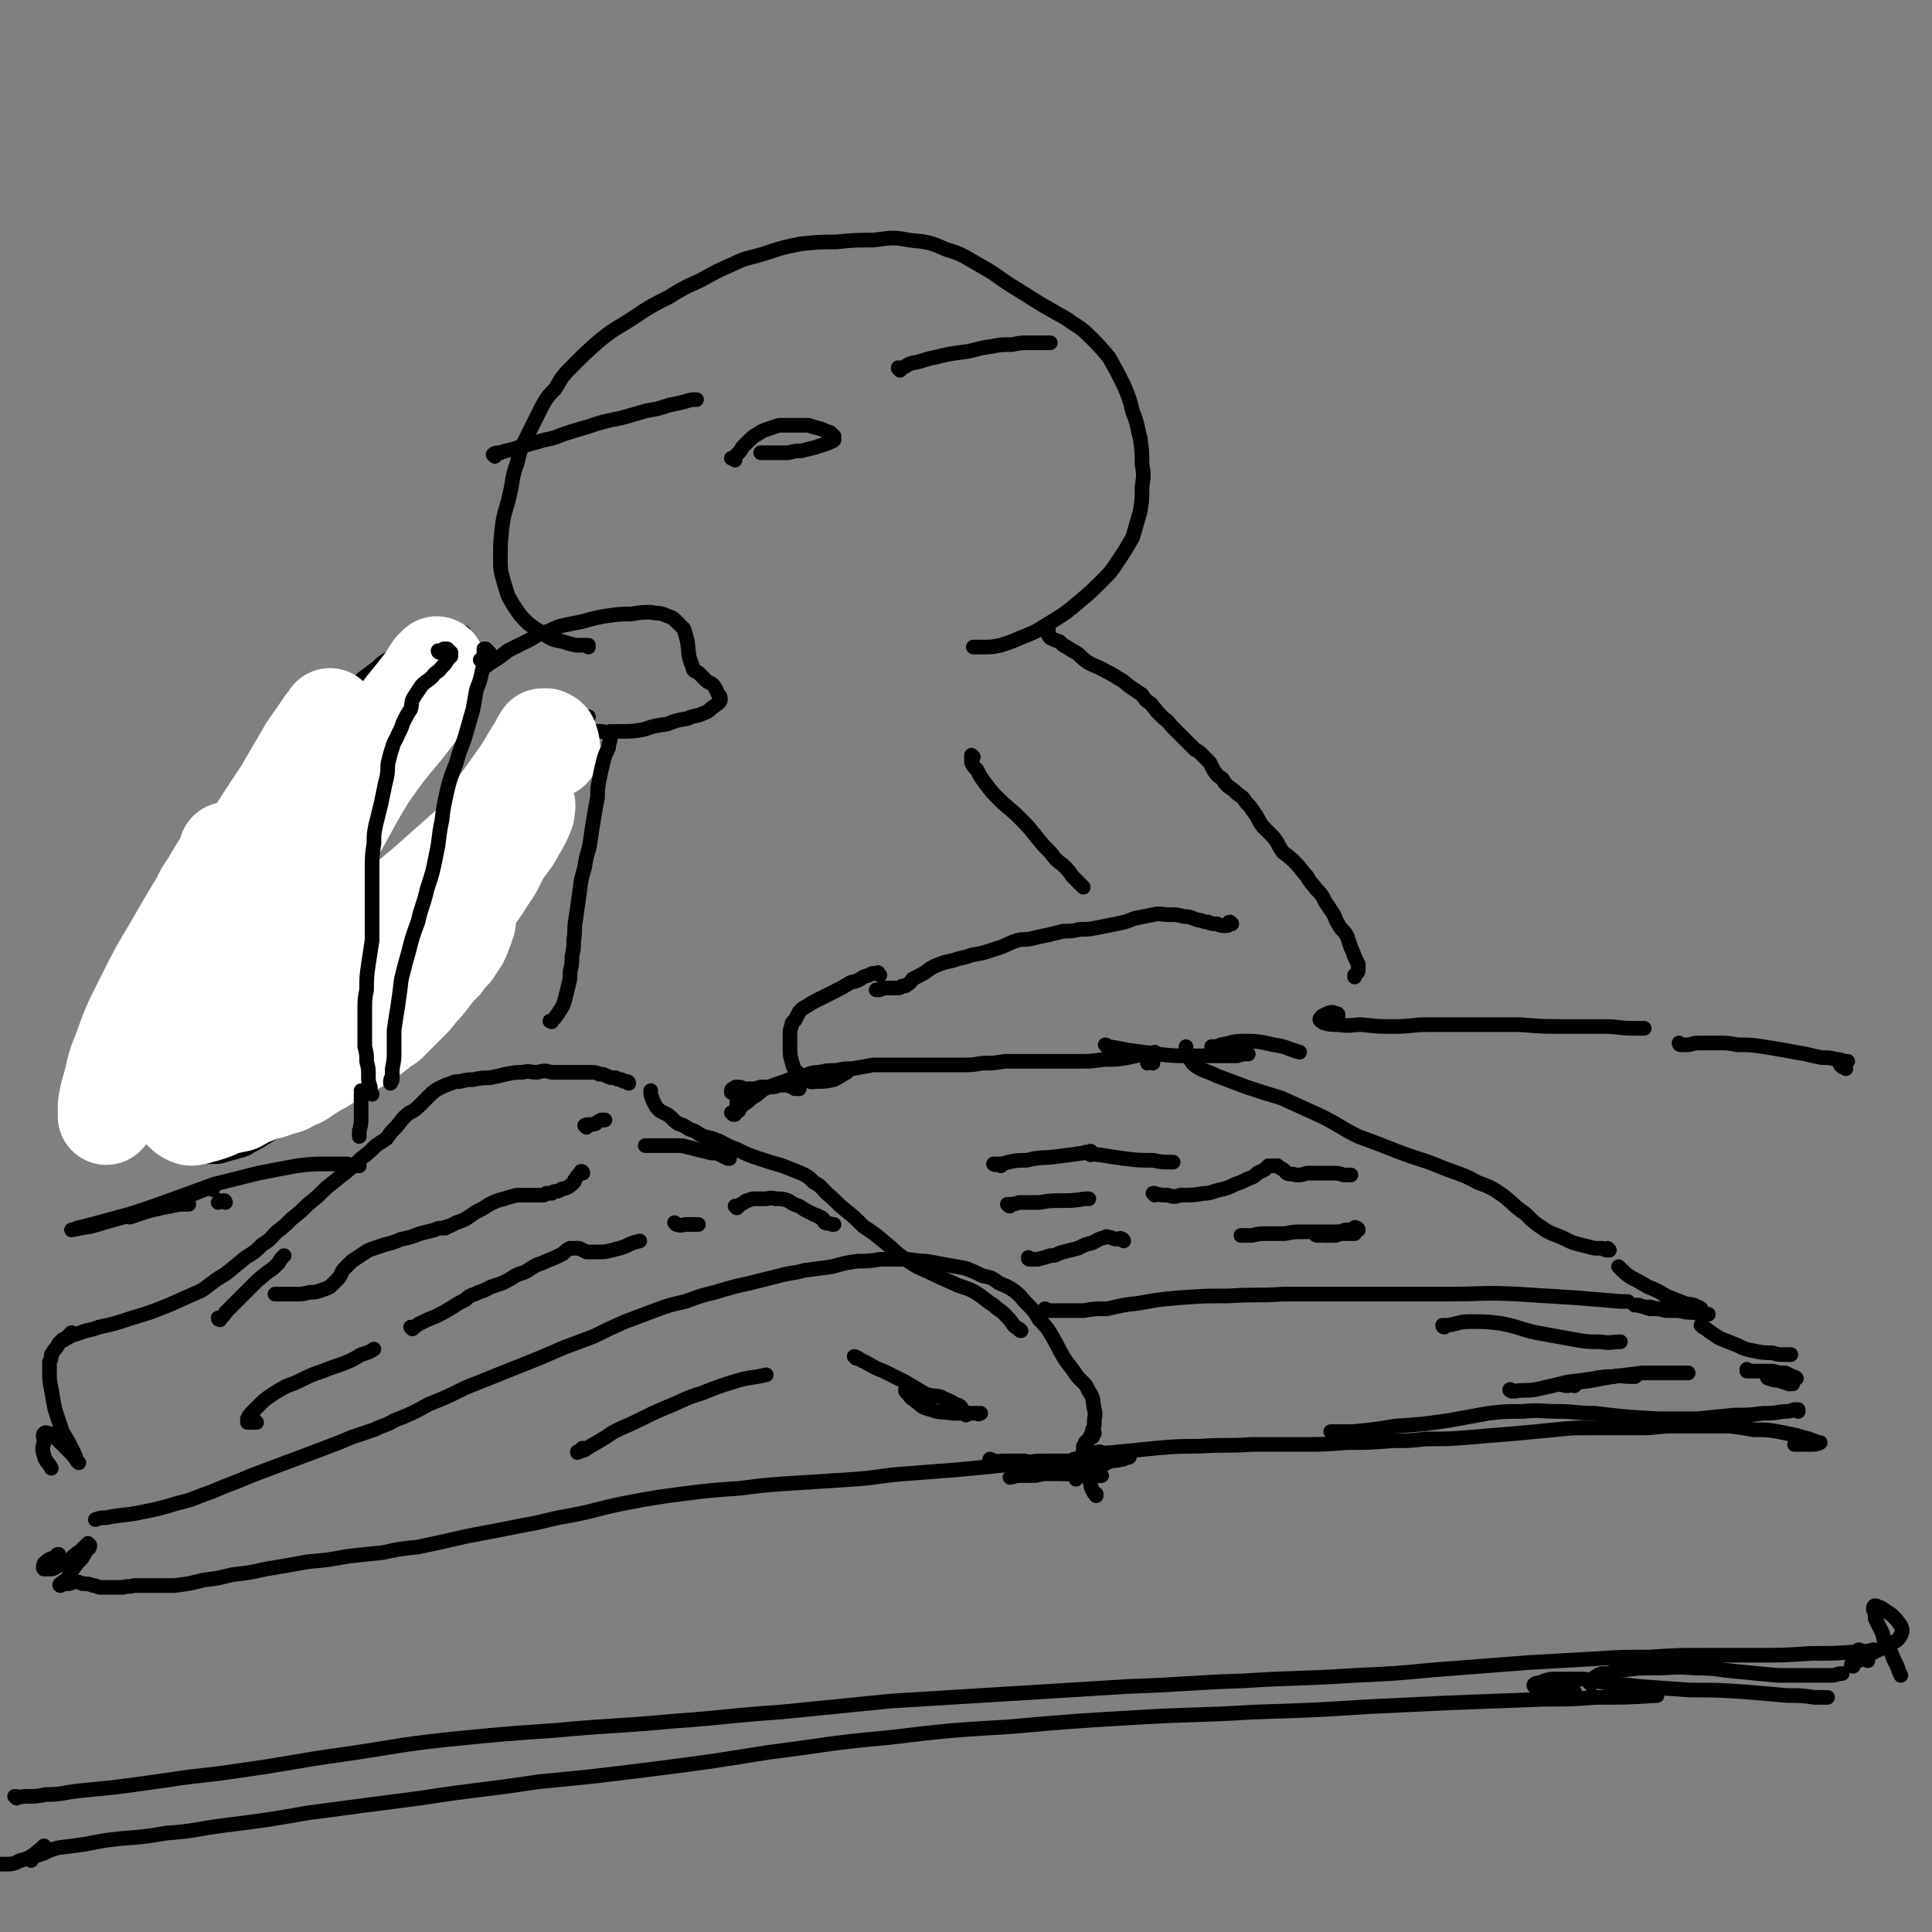 <svg viewBox='0 0 1054 1054' version='1.1' xmlns='http://www.w3.org/2000/svg' xmlns:xlink='http://www.w3.org/1999/xlink'><rect x="0" y="0" width="1054" height="1054" fill="#808080" stroke="none"/><g fill='none' stroke='#000000' stroke-width='8' stroke-linecap='round' stroke-linejoin='round'><path d='M321,353c0,0 0,-1 -1,-1 0,0 1,0 1,0 -1,0 -1,0 -3,0 -2,0 -2,0 -4,0 -4,-1 -4,-1 -7,-2 -5,-1 -6,-1 -10,-4 -5,-3 -5,-3 -9,-6 -4,-4 -4,-4 -8,-10 -3,-5 -3,-5 -5,-12 -2,-7 -2,-7 -2,-14 0,-8 0,-8 1,-17 1,-8 2,-8 4,-17 2,-8 1,-9 4,-17 2,-8 2,-8 6,-16 4,-8 4,-8 8,-16 3,-5 3,-5 7,-9 4,-7 4,-7 10,-13 7,-7 7,-7 15,-14 9,-7 9,-6 18,-12 9,-6 9,-6 19,-11 8,-5 8,-5 17,-9 9,-5 9,-5 18,-9 8,-4 9,-3 18,-6 9,-3 9,-3 19,-5 10,-1 10,-1 19,-1 10,-1 10,-1 20,-1 10,-1 10,-2 20,0 10,1 11,1 20,5 10,3 10,4 19,9 9,5 9,6 17,11 8,5 8,5 16,10 7,4 7,4 14,8 7,5 7,4 13,10 5,5 5,5 10,11 4,7 4,7 8,15 3,7 3,7 5,15 3,7 2,7 4,14 1,7 1,7 1,14 1,6 1,6 0,13 0,7 0,7 -1,13 -2,7 -2,7 -4,14 -4,7 -4,7 -8,13 -4,6 -4,6 -9,11 -6,6 -6,6 -12,11 -7,6 -7,6 -15,11 -7,4 -7,5 -15,8 -7,3 -7,3 -13,5 -5,1 -5,1 -10,1 -2,0 -2,0 -5,0 '/><path d='M270,249c0,0 -1,-1 -1,-1 1,-1 2,-1 4,-1 5,-2 5,-1 10,-3 7,-2 7,-2 14,-4 5,-1 5,-1 10,-3 6,-2 6,-2 13,-4 9,-3 9,-3 19,-5 7,-2 7,-2 14,-4 6,-1 6,-1 12,-3 5,-1 5,-1 9,-2 3,-1 3,-1 6,-1 '/><path d='M491,202c0,0 -1,-1 -1,-1 0,-1 0,0 1,0 4,-1 3,-2 7,-3 6,-1 6,-2 12,-3 8,-2 8,-2 16,-3 7,-1 7,-2 15,-3 5,-1 5,-1 11,-1 5,-1 5,-1 9,-1 3,0 3,0 6,0 2,0 2,0 3,0 1,0 1,0 2,0 1,0 1,0 1,0 '/><path d='M401,251c0,0 -1,-1 -1,-1 0,0 0,0 0,0 0,0 0,0 0,0 0,0 0,0 -1,0 0,0 0,0 0,0 1,0 1,0 1,0 1,-1 1,-1 2,-2 2,-2 2,-2 3,-4 2,-2 2,-2 3,-3 3,-3 3,-3 5,-4 3,-2 3,-2 6,-3 3,-1 3,-1 6,-2 4,0 4,0 8,0 4,0 4,0 8,0 3,1 3,1 7,2 2,1 2,1 5,2 1,1 1,1 2,2 0,1 0,1 0,2 -1,1 -2,1 -4,2 -3,1 -3,1 -6,2 -4,1 -4,1 -8,2 -3,0 -3,0 -7,1 -4,0 -4,0 -7,0 -2,0 -2,0 -4,0 -2,0 -2,0 -3,0 0,0 0,0 -1,0 0,0 0,0 0,0 '/><path d='M258,370c-1,0 -2,0 -1,-1 0,-1 1,0 3,-1 4,-3 3,-3 7,-6 5,-3 5,-3 10,-7 6,-3 6,-3 12,-6 5,-3 5,-3 11,-5 4,-2 4,-2 8,-3 5,-1 5,-1 10,-2 7,-2 7,-2 13,-3 7,-1 7,-1 13,-1 6,-1 6,-1 11,-1 5,1 5,0 9,2 3,1 3,1 5,3 2,2 2,2 4,4 1,3 1,3 2,7 1,7 0,7 3,14 0,2 1,2 3,3 2,2 2,2 4,4 2,2 3,1 5,4 1,2 1,2 2,4 1,1 1,1 1,3 -1,2 -2,2 -3,3 -3,2 -3,3 -6,4 -4,2 -5,1 -9,3 -6,1 -6,1 -11,3 -7,1 -7,1 -13,3 -6,1 -6,1 -13,1 -5,0 -5,1 -10,0 -4,0 -4,0 -8,-1 -2,0 -2,0 -4,-1 -1,-1 -1,-1 -1,-2 0,0 0,0 0,0 2,-2 2,-1 3,-2 2,-1 2,-1 3,-2 0,0 0,0 0,0 '/><path d='M256,361c0,0 -1,-1 -1,-1 0,0 1,0 0,0 0,1 0,1 -1,2 -1,2 -1,2 -2,4 -2,3 -2,3 -4,6 -3,4 -3,4 -6,7 -3,5 -2,5 -5,9 -4,5 -4,4 -8,9 -4,5 -4,5 -8,10 -4,5 -4,5 -8,11 -3,5 -3,5 -6,9 -4,6 -4,6 -8,12 -5,7 -5,7 -10,15 -6,7 -6,7 -12,15 -5,8 -5,7 -10,15 -4,7 -4,7 -8,14 -4,7 -4,7 -7,14 -4,7 -4,7 -7,14 -3,7 -3,7 -6,13 -3,6 -3,6 -5,12 -2,5 -2,4 -5,9 -1,4 -1,4 -3,9 -1,3 -1,3 -2,7 -1,3 -1,3 -1,6 -1,2 -1,2 -1,4 -1,1 -1,1 -1,3 0,1 0,1 0,2 -1,0 -1,0 -1,1 0,1 0,1 0,1 0,1 0,1 0,1 0,0 0,0 0,0 0,-1 0,-1 0,-1 '/><path d='M302,402c0,0 -1,-1 -1,-1 0,0 0,0 0,0 0,0 0,0 0,0 0,0 0,0 0,0 0,1 0,1 0,1 0,1 0,1 0,2 0,3 0,3 -1,5 -1,3 -1,3 -2,6 -2,5 -2,5 -4,11 -3,6 -3,6 -5,13 -3,7 -2,7 -5,14 -2,8 -3,8 -6,15 -4,8 -4,8 -8,16 -3,7 -3,7 -7,14 -3,6 -3,6 -6,12 -2,4 -2,4 -5,9 -2,3 -3,3 -5,7 -3,3 -2,3 -5,7 -4,4 -4,4 -8,8 -5,4 -5,4 -10,8 -4,4 -4,4 -9,8 -3,3 -3,3 -6,5 -2,3 -2,3 -5,6 -4,3 -3,3 -7,7 -4,4 -4,4 -9,7 -4,3 -4,3 -8,6 -4,3 -4,3 -8,6 -4,4 -3,4 -7,7 -4,4 -3,4 -7,8 -3,3 -4,3 -7,6 -3,3 -3,4 -7,6 -3,2 -3,2 -7,4 -3,2 -3,2 -7,3 -3,1 -4,1 -7,2 -3,1 -3,1 -6,1 -4,0 -4,0 -8,0 -3,-1 -3,-1 -7,-2 -3,-2 -3,-2 -7,-3 -4,-2 -4,-2 -8,-5 -5,-2 -5,-2 -9,-5 -3,-3 -4,-3 -7,-7 -2,-3 -2,-3 -4,-7 -1,-4 -1,-4 -1,-8 -1,-4 0,-4 0,-8 1,-4 1,-4 2,-8 2,-5 2,-5 3,-10 2,-6 2,-6 4,-11 1,-6 1,-6 3,-12 3,-5 3,-5 6,-10 3,-6 3,-5 7,-10 4,-6 4,-6 7,-11 4,-5 4,-5 8,-10 3,-6 3,-6 7,-11 3,-5 2,-6 6,-11 3,-6 3,-5 7,-11 3,-5 3,-5 6,-10 3,-4 4,-4 7,-8 3,-4 3,-4 6,-9 2,-4 2,-4 5,-9 2,-4 2,-4 5,-9 2,-4 3,-4 5,-8 2,-3 3,-3 5,-6 2,-3 2,-3 4,-6 2,-3 2,-3 4,-6 2,-2 2,-2 4,-5 2,-4 1,-4 4,-7 2,-4 2,-4 5,-7 3,-3 3,-3 6,-6 3,-2 3,-2 6,-5 4,-3 4,-3 8,-6 3,-3 3,-3 7,-5 2,-2 2,-2 5,-4 3,-2 3,-2 5,-3 3,-2 3,-2 6,-3 3,-1 3,-1 6,-1 3,-1 3,-1 6,-1 2,0 2,0 5,0 2,0 2,-1 4,-1 1,-1 1,-1 3,-1 '/><path d='M597,782c0,-1 0,-1 -1,-1 0,-1 0,-1 0,-1 1,-2 1,-2 1,-4 0,-4 1,-4 0,-7 -1,-5 0,-6 -3,-10 -2,-5 -3,-4 -7,-9 -3,-5 -4,-5 -7,-10 -3,-5 -3,-6 -6,-11 -3,-5 -3,-5 -7,-9 -3,-5 -3,-5 -7,-9 -3,-3 -3,-4 -7,-7 -3,-2 -3,-2 -8,-4 -4,-3 -4,-3 -9,-4 -4,-2 -4,-2 -9,-4 -5,-1 -5,-1 -11,-2 -5,-1 -5,-1 -11,-2 -6,0 -6,-1 -12,-1 -6,0 -6,0 -13,0 -6,1 -6,1 -12,1 -7,1 -7,1 -14,3 -7,1 -7,1 -15,2 -7,2 -7,1 -14,3 -8,2 -8,2 -16,4 -9,2 -9,2 -19,5 -8,2 -8,2 -16,5 -9,2 -9,2 -17,5 -8,3 -8,3 -16,6 -9,4 -9,4 -17,8 -8,3 -8,3 -16,6 -7,3 -7,3 -14,6 -10,4 -10,4 -20,8 -10,4 -10,4 -20,8 -10,5 -10,5 -20,9 -9,5 -9,5 -19,9 -5,3 -5,2 -11,5 -6,2 -6,2 -12,4 -7,3 -7,3 -15,6 -8,3 -8,3 -16,6 -8,3 -8,3 -16,6 -8,3 -8,3 -15,6 -8,3 -8,3 -15,6 -9,3 -9,4 -18,6 -10,3 -10,3 -20,5 -9,2 -10,1 -19,3 -3,0 -3,0 -6,1 '/><path d='M596,784c0,0 -1,-1 -1,-1 0,0 0,0 0,1 0,0 0,0 0,0 0,0 0,1 -1,1 -1,1 -1,1 -2,2 0,1 0,1 -1,2 0,1 0,1 0,1 0,0 0,0 0,0 0,0 0,0 0,1 0,2 0,2 0,4 0,2 0,2 0,5 1,2 1,2 2,5 1,0 1,0 1,1 '/><path d='M595,792c-1,0 -1,-1 -1,-1 -1,0 -1,0 -1,1 -1,1 -2,0 -3,2 -1,1 0,2 -1,4 -1,2 -1,2 -1,4 -1,1 -1,1 -1,3 0,1 0,1 0,2 0,0 0,0 0,0 0,0 0,0 0,0 0,-2 0,-2 1,-3 0,0 0,0 0,-1 '/><path d='M588,797c0,0 -1,-1 -1,-1 0,0 0,0 1,1 0,0 0,0 1,1 1,2 1,2 2,3 1,2 1,2 2,4 1,2 1,2 2,4 0,2 0,2 1,4 1,2 1,2 2,2 0,1 0,1 0,1 '/><path d='M587,797c0,0 0,-1 -1,-1 0,0 1,1 0,1 -2,0 -3,0 -6,0 -4,0 -4,0 -8,0 -7,0 -7,0 -13,1 -9,1 -9,1 -18,2 -10,1 -10,1 -21,2 -13,1 -13,1 -26,2 -14,1 -14,2 -28,3 -15,1 -15,1 -31,2 -16,1 -16,1 -32,3 -15,1 -15,1 -31,3 -15,2 -15,2 -31,5 -15,3 -15,4 -31,7 -12,2 -12,3 -24,5 -15,3 -15,3 -31,6 -13,3 -13,3 -27,6 -10,1 -10,1 -19,3 -10,1 -10,1 -19,2 -11,2 -11,2 -22,3 -11,2 -11,2 -23,4 -9,2 -9,2 -18,3 -8,2 -8,2 -16,3 -8,2 -8,2 -16,3 -6,0 -6,0 -13,0 -4,0 -4,0 -9,0 -3,1 -3,0 -6,1 -2,0 -2,0 -4,0 -2,0 -2,0 -4,0 -2,0 -2,0 -4,0 -2,0 -2,-1 -4,-1 -3,-1 -3,-1 -6,-1 -2,-1 -2,-1 -4,-1 -2,0 -2,1 -4,1 -2,0 -2,0 -4,1 0,0 -1,0 0,-1 1,-1 2,-1 4,-3 2,-4 2,-4 5,-8 3,-3 3,-3 5,-7 1,-1 2,-1 2,-3 0,0 -1,-1 -1,-1 -2,2 -2,2 -4,4 -3,2 -3,2 -6,5 -3,2 -3,2 -6,3 -3,2 -3,2 -6,2 -1,0 -2,0 -2,0 -1,-1 0,-2 0,-3 3,-3 3,-2 7,-4 0,-1 0,-1 1,-1 '/><path d='M557,726c0,0 -1,0 -1,-1 -2,-1 -2,-1 -3,-2 -2,-3 -2,-3 -5,-6 -3,-3 -3,-2 -6,-5 -5,-3 -5,-4 -10,-7 -5,-3 -6,-2 -12,-5 -7,-3 -7,-3 -13,-6 -7,-3 -7,-3 -13,-7 -6,-4 -6,-5 -11,-9 -6,-5 -6,-5 -12,-9 -5,-5 -5,-5 -10,-9 -5,-4 -5,-5 -10,-9 -3,-3 -3,-4 -7,-6 -3,-3 -3,-3 -7,-5 -5,-2 -5,-2 -10,-4 -7,-2 -7,-2 -13,-4 -6,-2 -6,-2 -12,-5 -6,-2 -6,-3 -11,-5 -5,-2 -5,-1 -9,-3 -3,-2 -3,-2 -6,-3 -3,-2 -3,-2 -6,-3 -3,-2 -3,-3 -6,-5 -2,-1 -2,-1 -4,-2 -2,-2 -2,-2 -3,-4 -1,-2 -1,-2 -2,-5 0,-1 0,-1 0,-2 '/><path d='M343,591c0,-1 -1,-1 -1,-1 0,0 0,0 -1,0 -1,0 -1,0 -2,-1 -2,0 -2,0 -3,-1 -3,0 -3,0 -5,-1 -2,-1 -2,-1 -4,-1 -2,-1 -2,-1 -5,-1 -2,0 -2,0 -4,0 -3,0 -3,0 -6,0 -3,0 -3,0 -5,0 -3,0 -3,0 -6,0 -4,-1 -4,-1 -8,0 -4,0 -4,-1 -8,0 -4,0 -4,0 -9,1 -4,1 -4,1 -9,2 -4,0 -4,0 -9,1 -3,0 -3,0 -7,1 -2,0 -3,0 -5,1 -3,1 -3,1 -5,2 -4,2 -4,2 -7,5 -3,3 -3,3 -6,6 -3,3 -4,2 -7,5 -3,3 -3,4 -6,7 -2,2 -2,2 -4,5 -3,2 -3,2 -6,4 -4,4 -4,4 -8,7 -4,4 -4,4 -9,8 -5,4 -5,4 -10,8 -5,5 -5,5 -10,9 -4,4 -4,4 -9,8 -4,4 -4,4 -8,7 -4,4 -3,4 -8,7 -4,4 -4,4 -9,7 -6,5 -6,5 -11,9 -7,4 -7,5 -13,9 -9,4 -9,4 -18,8 -10,4 -10,4 -20,7 -9,3 -9,3 -18,5 -5,2 -5,1 -10,3 -3,1 -3,1 -6,2 -1,1 -1,1 -2,1 -1,1 -1,1 -1,1 '/><path d='M40,728c0,0 -1,0 -1,-1 0,0 1,1 1,1 0,0 -1,0 -2,0 -1,1 -1,1 -2,2 -1,1 -1,0 -2,1 -1,1 -1,1 -2,2 -1,2 -1,2 -2,3 -1,1 -1,2 -2,3 0,2 0,2 -1,4 0,3 0,3 0,6 0,4 0,4 1,9 1,6 1,6 2,11 2,6 2,6 4,12 3,5 3,5 5,9 2,4 2,4 3,7 1,1 1,1 1,1 0,0 0,0 -1,-1 -2,-3 -2,-3 -4,-5 -3,-3 -3,-3 -6,-6 -2,-2 -2,-2 -5,-4 -1,0 -2,-1 -3,0 -1,1 0,2 0,5 -1,3 -1,4 0,7 1,4 2,3 4,7 '/><path d='M571,715c0,0 0,-1 -1,-1 0,0 0,1 0,1 1,0 1,0 2,0 4,0 4,0 9,0 5,0 5,0 10,0 6,-1 6,-1 13,-1 9,-2 8,-2 17,-3 11,-2 11,-2 22,-3 14,-1 14,-1 27,-1 15,-1 15,0 30,-1 16,0 16,0 31,0 17,0 17,0 33,0 13,0 13,0 26,0 19,0 19,-1 38,0 16,1 16,1 32,2 12,1 12,1 24,2 2,0 2,0 4,0 '/><path d='M884,692c0,0 -1,-1 -1,-1 0,0 0,0 0,0 0,0 0,0 0,0 1,1 1,1 2,2 2,2 2,2 5,4 4,2 4,2 9,5 5,2 5,2 10,5 5,2 5,2 10,4 3,1 4,0 7,2 1,0 2,1 2,1 -1,0 -2,0 -3,1 -4,0 -4,0 -7,0 -5,0 -5,0 -9,0 -4,-1 -4,-1 -9,-1 -3,-1 -3,-1 -6,-2 -1,0 -2,0 -2,0 -1,0 1,0 1,0 4,1 4,1 7,1 4,1 4,1 7,1 5,1 4,1 9,1 4,1 4,1 8,1 4,1 4,1 8,1 '/><path d='M929,724c0,-1 -1,-1 -1,-1 0,0 1,0 1,1 2,1 2,1 3,2 3,2 3,2 6,4 5,2 5,2 10,4 4,2 4,2 9,3 5,1 5,1 10,1 3,1 3,1 7,1 1,0 2,0 3,0 0,0 0,0 0,0 '/><path d='M954,748c0,0 -1,0 -1,-1 0,0 0,1 0,1 0,0 0,0 0,0 1,0 1,0 1,0 3,0 3,0 6,0 4,0 4,0 7,0 4,1 4,1 7,1 2,1 2,1 4,2 1,0 1,1 2,1 0,0 0,0 0,0 0,0 0,0 0,0 -1,-1 -1,-1 -3,-1 -2,0 -2,0 -4,-1 -3,0 -3,0 -6,0 -1,0 -2,0 -3,1 0,0 0,1 1,1 3,1 3,1 5,1 3,1 3,1 6,2 1,0 1,0 2,0 '/><path d='M981,770c0,0 0,-1 -1,-1 0,0 1,0 1,0 -1,0 -1,0 -2,0 -3,1 -3,1 -6,1 -6,1 -6,1 -11,1 -8,1 -8,1 -16,1 -10,1 -10,1 -20,2 -11,0 -11,0 -22,0 -17,-1 -17,-1 -34,-3 -10,0 -10,-1 -20,-1 -10,0 -10,-1 -19,0 -10,0 -10,0 -19,1 -11,2 -11,2 -22,4 -14,2 -14,2 -29,3 -12,2 -12,2 -23,3 -6,0 -6,0 -12,0 '/><path d='M583,799c0,-1 -1,-1 -1,-1 1,-1 1,-1 3,-1 5,-2 5,-2 10,-3 8,-2 8,-1 16,-2 10,-1 10,-1 20,-2 12,-1 12,-1 23,-1 15,-1 15,0 29,-1 13,0 13,0 26,0 13,0 13,0 26,-1 12,0 12,0 25,-1 9,0 9,0 18,-1 13,0 13,0 25,-1 12,-1 12,-1 24,-2 11,-1 11,-1 21,-2 10,-1 10,-1 20,-1 6,0 6,0 12,0 8,0 8,0 16,0 8,0 8,-1 17,-1 8,0 8,0 16,0 7,0 7,0 15,0 7,1 7,1 13,2 7,0 7,0 13,1 5,1 5,1 10,2 3,1 3,1 7,2 2,1 3,1 5,2 1,0 1,0 1,0 -2,1 -3,1 -6,1 -3,0 -3,0 -6,0 -1,0 -1,0 -2,0 '/><path d='M878,682c0,0 -1,-1 -1,-1 0,0 1,1 0,1 -1,0 -1,0 -3,-1 -2,0 -2,0 -4,0 -4,-1 -4,-1 -8,-2 -4,-1 -4,-1 -8,-3 -6,-3 -6,-2 -11,-5 -6,-4 -6,-4 -11,-9 -6,-4 -6,-5 -11,-9 -7,-5 -7,-5 -15,-8 -9,-5 -9,-4 -19,-8 -12,-5 -12,-4 -25,-9 -10,-4 -10,-4 -21,-8 -10,-5 -10,-6 -20,-11 -11,-5 -11,-5 -22,-10 -10,-3 -10,-3 -19,-6 -8,-3 -8,-3 -16,-6 -6,-3 -6,-2 -11,-5 -3,-2 -3,-3 -5,-6 -1,-2 -1,-3 -1,-5 '/><path d='M629,580c0,0 -1,-1 -1,-1 -1,0 -1,1 -2,1 '/><path d='M436,594c0,0 -1,-1 -1,-1 0,0 0,1 -1,1 -1,0 -1,-1 -2,-1 -1,0 -1,-1 -2,-1 -2,0 -2,0 -4,0 -2,0 -2,1 -5,1 -3,0 -3,0 -6,0 -3,1 -3,1 -6,1 -1,0 -1,0 -3,0 -2,-1 -2,-1 -4,-1 -1,0 -1,0 -2,1 -1,0 -1,1 -1,1 0,0 0,0 0,1 1,0 1,0 2,0 1,0 1,0 2,0 2,0 2,0 5,-1 1,0 1,0 3,-1 1,0 1,0 2,0 0,0 -1,0 -1,0 -1,0 -1,0 -2,1 -1,0 -1,0 -2,0 0,0 0,0 0,0 0,1 0,1 0,1 0,0 0,0 0,1 0,0 0,0 0,1 0,0 0,0 0,1 0,0 0,0 0,0 -1,0 -1,0 -2,0 -1,1 -1,1 -2,1 -1,1 -1,0 -2,1 0,0 0,0 0,1 0,0 0,1 0,1 0,1 0,1 0,1 0,1 0,1 0,2 0,0 0,1 -1,1 0,0 0,0 0,1 0,0 0,0 0,0 -1,0 -1,0 -1,0 0,0 0,0 0,0 0,0 -1,-1 -1,-1 1,0 1,0 2,0 1,0 1,-1 2,-1 1,-2 1,-2 2,-3 3,-2 3,-2 5,-4 4,-2 4,-3 7,-5 5,-2 5,-2 11,-4 5,-2 5,-2 10,-3 4,-1 4,-2 9,-2 4,-1 4,-1 9,-1 5,-1 5,-1 9,-1 6,-1 6,-1 11,-2 6,0 6,0 12,0 6,0 6,0 11,0 6,0 6,0 12,0 7,0 7,0 13,0 6,0 6,0 12,-1 6,0 6,0 12,-1 6,0 6,0 13,0 7,0 7,0 13,0 7,0 7,0 15,0 6,0 6,0 13,-1 7,0 7,0 13,-1 5,-1 5,-1 9,-2 3,0 3,0 6,-1 '/><path d='M604,571c0,0 -1,-1 -1,-1 1,0 1,1 2,1 6,1 6,1 11,2 8,1 8,1 15,2 9,1 9,1 17,1 8,0 8,0 15,0 6,0 6,0 12,0 3,-1 3,-1 6,-1 0,0 0,0 0,0 '/><path d='M662,572c0,0 -1,0 -1,-1 2,0 3,0 5,-1 6,-1 6,-2 12,-2 8,0 8,0 17,2 7,1 7,2 14,4 '/><path d='M719,674c0,0 -2,0 -1,-1 1,0 2,1 4,1 3,0 3,0 6,0 2,0 2,-1 4,-1 2,0 2,0 4,0 1,0 1,0 3,0 '/><path d='M741,671c0,-1 -1,-1 -1,-1 -1,-1 -1,0 -1,0 -2,1 -3,1 -5,1 -3,1 -3,1 -6,1 -4,0 -4,0 -7,0 -5,0 -5,0 -9,0 -6,0 -6,0 -11,1 -5,0 -5,0 -10,0 -4,0 -4,0 -8,1 -3,0 -3,0 -6,0 '/><path d='M613,677c0,0 0,-1 -1,-1 -1,-1 -1,0 -3,0 -2,0 -2,-1 -4,-1 -1,0 -1,-1 -2,0 -4,1 -3,1 -7,3 -4,1 -4,1 -8,3 -4,1 -4,1 -8,2 -4,1 -3,2 -7,2 -3,1 -3,1 -7,2 -2,0 -2,0 -4,0 -1,0 -1,0 -1,-1 '/><path d='M551,658c-1,0 -1,-1 -1,-1 -1,0 0,0 0,0 3,0 3,0 6,-1 6,0 6,0 11,0 6,-1 6,-1 12,-1 6,0 6,0 13,-1 1,0 1,0 2,0 '/><path d='M630,652c0,0 -1,-1 -1,-1 0,0 0,0 1,0 3,1 3,1 7,1 3,1 4,1 7,0 7,0 7,0 13,-1 4,0 4,-1 9,-2 4,-1 4,-1 8,-3 3,-1 3,-1 7,-3 3,-1 3,-1 5,-3 2,-1 2,-1 4,-2 1,-1 1,-1 2,-2 1,0 1,0 2,0 2,0 2,0 3,0 1,1 1,1 3,2 1,1 1,1 2,2 2,1 2,0 5,1 3,0 3,0 6,-1 4,0 4,0 7,0 3,0 3,0 7,0 3,0 3,0 6,1 2,0 2,0 4,0 '/><path d='M546,636c0,0 -1,-1 -1,-1 -1,0 -1,0 -1,0 -1,1 -2,0 -2,0 0,0 1,0 2,0 3,0 3,0 6,-1 5,-1 5,-1 10,-1 8,-2 8,-1 16,-2 8,-1 8,-1 15,-2 2,-1 2,0 4,-1 '/><path d='M595,630c0,-1 -1,-1 -1,-1 2,0 3,1 6,1 6,1 6,1 13,2 8,1 8,1 16,1 5,1 5,1 11,1 '/><path d='M140,776c0,0 -1,0 -1,-1 0,0 0,1 0,1 0,0 -1,0 -1,0 -1,0 -1,0 -2,0 0,0 0,0 -1,0 0,0 0,0 0,0 0,-1 0,-1 0,-2 1,-2 1,-2 3,-4 3,-3 3,-3 6,-6 4,-3 4,-3 9,-6 5,-3 5,-2 11,-5 6,-3 6,-3 12,-5 5,-2 5,-2 11,-4 5,-2 5,-2 10,-5 3,-1 4,-1 7,-3 '/><path d='M225,725c0,0 -1,-1 -1,-1 0,0 1,1 1,0 2,0 2,-1 4,-2 4,-2 4,-2 9,-4 4,-2 4,-2 9,-5 3,-2 3,-2 7,-4 2,-2 2,-2 5,-3 2,-1 2,-1 5,-2 2,-1 2,-1 4,-2 3,-1 3,-1 6,-2 4,-2 4,-2 7,-4 4,-2 4,-1 7,-3 3,-2 3,-2 5,-3 3,-1 3,-1 5,-2 5,-2 5,-2 9,-4 2,-2 2,-2 4,-3 2,0 2,0 3,0 1,0 1,0 2,0 2,1 2,1 4,2 3,0 3,0 6,0 4,0 4,0 8,-1 4,-1 4,-1 7,-2 4,-2 4,-2 8,-3 '/><path d='M369,668c0,0 -1,-1 -1,-1 0,0 1,1 1,1 3,1 3,0 6,0 3,0 3,0 6,0 '/><path d='M402,659c0,0 -1,-1 -1,-1 1,0 1,0 2,0 1,-1 1,-1 3,-2 1,-1 1,-1 2,-1 2,-1 2,-1 4,-1 3,0 3,0 5,0 3,0 3,-1 6,0 4,0 4,0 7,1 3,2 3,2 6,3 3,2 3,2 5,3 2,1 2,1 4,2 1,0 1,0 2,1 1,0 1,0 2,1 1,1 0,1 1,2 2,1 2,0 4,1 0,0 0,0 1,0 '/><path d='M398,632c0,0 -1,-1 -1,-1 0,0 0,1 0,1 -2,-1 -2,-1 -4,-2 -2,-1 -2,-1 -5,-1 -4,-1 -4,-1 -8,-2 -4,-1 -4,-1 -8,-2 -4,0 -4,0 -9,0 -5,0 -5,0 -9,0 -1,0 -1,0 -2,0 '/><path d='M318,640c0,-1 -1,-1 -1,-1 0,0 0,0 0,0 -1,2 -2,2 -3,4 -1,1 0,1 -1,2 -2,2 -2,2 -4,3 -2,1 -2,0 -3,1 -2,1 -2,1 -3,1 -1,0 -1,0 -2,1 -2,0 -2,0 -3,0 -1,1 -1,1 -2,1 -1,0 -1,0 -3,0 -2,0 -2,0 -4,0 -1,0 -1,0 -3,0 -2,0 -2,0 -4,0 -4,1 -4,1 -7,2 -4,1 -4,1 -8,3 -3,2 -3,2 -7,4 -3,2 -3,2 -6,4 -2,1 -2,1 -5,2 -2,1 -2,1 -4,2 -1,0 -1,0 -2,1 0,0 0,-1 -1,0 0,0 0,0 0,0 -1,0 -1,0 -1,0 -2,0 -2,0 -4,1 -4,1 -4,1 -8,2 -5,2 -5,2 -10,3 -5,2 -5,2 -9,3 -3,1 -3,1 -6,2 -3,1 -3,1 -6,3 -3,2 -3,2 -6,4 -2,2 -2,2 -4,4 -2,2 -1,2 -3,5 -1,1 -1,1 -3,3 -1,1 -1,1 -2,2 -2,1 -2,1 -5,2 -3,1 -3,1 -6,1 -4,1 -4,1 -8,1 -4,0 -4,0 -8,0 -2,0 -2,0 -3,0 '/><path d='M120,720c0,0 -1,0 -1,-1 0,0 1,1 1,1 0,0 0,0 0,0 0,0 0,0 0,-1 2,-1 2,-1 3,-3 3,-3 3,-3 6,-6 4,-4 4,-4 8,-8 4,-4 4,-4 9,-8 3,-2 3,-2 6,-5 1,-2 1,-2 3,-4 '/><path d='M320,615c0,0 -1,-1 -1,-1 2,-1 3,0 6,-1 1,-1 1,-1 3,-2 1,0 1,0 2,0 '/></g>
<g fill='none' stroke='#FFFFFF' stroke-width='53' stroke-linecap='round' stroke-linejoin='round'><path d='M301,409c0,0 -1,-1 -1,-1 0,0 0,0 0,0 1,-1 1,-2 0,-3 0,-2 0,-2 -2,-3 0,0 -1,0 -2,0 -2,3 -2,4 -4,7 -4,6 -4,7 -8,13 -5,7 -5,7 -10,14 -6,8 -6,8 -11,16 -7,10 -7,10 -14,19 -9,12 -9,12 -19,23 -8,8 -8,8 -16,16 -6,7 -6,7 -13,14 -6,7 -6,7 -13,14 -4,4 -4,4 -7,8 -2,1 -3,3 -2,2 0,-2 1,-3 3,-6 4,-7 4,-7 9,-14 12,-15 11,-15 24,-29 9,-11 10,-10 20,-19 9,-8 9,-8 18,-16 9,-7 8,-7 17,-13 6,-5 6,-5 12,-9 3,-1 3,-3 5,-3 1,0 0,2 0,4 -2,5 -2,5 -5,10 -3,6 -4,6 -8,12 -4,7 -3,7 -8,14 -5,8 -5,8 -11,15 -7,7 -7,7 -15,13 -7,6 -7,6 -14,12 -5,3 -4,4 -9,7 -1,1 -2,1 -3,2 0,0 1,0 1,0 2,-1 2,-2 4,-3 4,-3 4,-3 8,-6 5,-4 5,-4 10,-8 5,-3 5,-2 9,-5 3,-2 3,-2 6,-3 1,-1 1,-1 2,-1 0,0 1,0 1,0 0,1 0,1 -1,2 0,2 0,2 -1,4 -1,3 -1,3 -2,5 -2,3 -2,3 -4,6 -3,3 -3,3 -5,6 -4,4 -4,4 -7,8 -3,4 -3,4 -6,7 -3,4 -3,4 -6,7 -3,3 -3,3 -5,5 -3,3 -3,3 -6,6 -1,1 -1,0 -3,2 -2,1 -2,2 -4,3 -2,2 -3,2 -5,4 -3,2 -3,2 -7,4 -3,2 -3,2 -7,3 -3,2 -3,3 -7,5 -3,2 -3,2 -7,4 -3,2 -3,2 -6,4 -3,2 -3,2 -7,3 -2,2 -2,2 -6,3 -3,1 -3,1 -6,2 -5,1 -5,1 -9,3 -4,1 -4,2 -8,4 -5,1 -5,1 -9,2 -4,2 -4,2 -7,3 -3,1 -4,1 -7,2 -2,0 -2,1 -4,0 -2,-1 -2,-1 -4,-3 -1,-3 -1,-3 -1,-6 -1,-4 -1,-4 0,-9 1,-7 2,-7 3,-13 2,-9 2,-9 3,-18 2,-9 2,-9 3,-19 1,-10 1,-10 2,-19 0,-9 0,-9 0,-17 0,-5 0,-5 0,-10 0,-3 0,-3 1,-6 1,-2 1,-2 3,-5 2,-3 2,-3 5,-7 2,-3 2,-3 4,-5 1,-2 1,-2 2,-3 0,-1 0,-1 0,-1 0,0 0,0 0,-1 0,0 0,0 0,-1 0,0 0,0 0,-1 0,0 1,-1 0,-1 -1,3 -1,4 -3,7 -5,8 -5,8 -10,17 -8,13 -8,13 -16,27 -9,15 -9,15 -17,31 -7,14 -7,14 -12,28 -4,9 -3,10 -6,20 -1,5 0,5 -1,10 0,2 -1,2 -1,4 0,0 0,0 0,1 0,0 0,0 0,-1 0,-2 0,-2 0,-5 1,-6 1,-6 3,-12 4,-13 4,-13 10,-26 7,-16 8,-16 17,-32 9,-15 10,-15 19,-29 13,-21 14,-21 27,-41 10,-16 10,-16 20,-31 7,-12 7,-12 14,-24 5,-7 5,-7 9,-13 2,-2 3,-4 3,-4 0,0 -1,3 -2,5 -5,9 -5,8 -10,17 -8,14 -8,14 -16,29 -10,19 -10,19 -21,39 -11,21 -11,21 -22,42 -10,17 -11,17 -20,35 -5,11 -6,11 -9,23 -2,5 -2,8 1,12 3,2 6,3 9,1 7,-3 8,-4 13,-10 10,-12 9,-13 17,-26 11,-19 10,-19 21,-38 13,-22 12,-23 26,-44 17,-29 17,-29 36,-56 11,-16 13,-16 24,-31 4,-7 4,-7 8,-13 0,-2 1,-4 0,-4 -1,-1 -3,1 -4,2 -6,8 -6,8 -11,16 -5,8 -5,8 -10,15 -7,12 -7,12 -14,24 -9,16 -9,16 -18,32 -9,15 -9,15 -19,30 -6,11 -6,11 -13,22 -3,4 -4,6 -6,8 0,1 0,-1 0,-2 3,-7 4,-7 7,-14 6,-12 6,-13 12,-25 9,-17 9,-17 19,-33 18,-27 18,-27 37,-54 9,-12 9,-11 18,-23 3,-4 4,-6 5,-7 1,-1 -1,1 -2,2 -7,11 -7,11 -14,22 -7,11 -6,11 -13,23 -12,19 -12,19 -23,39 -16,26 -16,26 -31,52 -14,23 -14,24 -29,47 -8,13 -9,13 -18,27 -3,5 -3,6 -6,9 0,1 0,-1 0,-1 4,-7 4,-7 7,-14 6,-12 5,-12 12,-25 8,-15 8,-15 16,-30 8,-13 8,-13 16,-25 4,-5 6,-8 9,-10 1,0 0,3 0,5 -4,8 -4,8 -9,16 -6,12 -6,12 -12,23 -6,11 -6,11 -11,22 -4,7 -4,7 -7,14 -1,2 -1,4 0,3 3,0 4,-2 8,-5 8,-5 8,-6 15,-12 11,-9 11,-9 22,-18 16,-14 15,-14 31,-28 '/></g>
<g fill='none' stroke='#000000' stroke-width='8' stroke-linecap='round' stroke-linejoin='round'><path d='M263,361c0,0 0,0 -1,-1 0,0 1,1 1,0 0,0 0,0 0,0 '/><path d='M267,356c0,0 -1,-1 -1,-1 0,0 0,0 0,0 0,0 0,0 -1,0 0,-1 0,-1 0,-1 0,0 0,0 -1,0 0,0 0,0 0,0 0,0 0,0 0,0 0,3 0,3 0,5 0,3 0,3 -1,7 -1,5 -1,5 -3,10 -1,5 -1,6 -2,11 -2,7 -2,7 -4,14 -2,7 -3,7 -5,15 -3,8 -3,7 -5,15 -2,9 -2,9 -3,17 -2,9 -1,9 -3,18 -2,10 -2,10 -5,19 -2,9 -3,9 -5,18 -3,8 -3,8 -5,16 -2,7 -2,7 -4,15 -1,8 -1,8 -2,15 -1,6 -1,6 -2,13 0,5 0,5 0,11 0,5 0,5 -1,10 0,3 0,3 0,6 0,1 -1,1 -1,2 0,0 0,0 0,0 0,-2 0,-2 1,-4 '/><path d='M334,400c0,0 -1,-1 -1,-1 0,0 0,0 0,0 0,0 0,0 0,0 0,2 0,2 0,3 0,3 -1,3 -1,6 -2,4 -2,4 -3,8 -1,4 -1,4 -2,9 -1,5 -1,5 -1,10 -1,5 -1,5 -2,11 -1,6 -1,6 -2,13 -1,7 -2,6 -3,14 -2,7 -2,7 -3,15 -1,7 -1,7 -2,14 -1,5 0,5 -1,11 0,4 0,4 -1,9 0,4 0,4 -1,8 0,4 0,4 -1,8 -1,4 -1,4 -2,8 -1,3 -1,3 -3,6 -1,2 -1,1 -2,3 -1,1 -1,1 -2,2 0,1 0,0 -1,0 '/><path d='M240,356c0,0 -1,0 -1,-1 0,0 0,1 1,1 0,0 0,0 1,-1 0,0 0,0 1,0 0,-1 0,0 0,-1 1,0 1,0 1,0 1,0 1,0 1,0 0,1 0,1 0,1 1,0 1,0 1,0 0,0 0,0 0,0 0,0 0,0 0,0 0,1 1,1 1,1 0,1 0,1 0,2 -1,1 -1,1 -2,2 -1,2 -1,2 -3,4 -2,3 -3,2 -5,5 -3,3 -3,2 -6,5 -2,3 -2,3 -4,6 -2,3 -1,4 -2,7 -2,3 -2,3 -4,7 -1,3 -1,3 -3,7 -1,3 -2,3 -3,7 -1,3 -1,3 -2,7 -1,4 0,4 -1,9 -1,4 -1,4 -2,9 -1,5 -1,5 -2,9 -1,4 -1,4 -2,8 -1,5 -1,5 -1,10 -1,7 -1,7 -1,13 0,6 0,6 0,12 0,7 0,7 0,14 0,7 0,7 0,14 -1,7 -1,6 -2,13 -1,7 -1,7 -1,14 -1,5 -1,5 -1,11 0,5 0,5 0,10 0,5 0,5 0,10 1,4 1,4 1,8 1,4 1,4 1,8 0,3 0,3 1,6 0,2 0,2 1,4 0,0 0,0 0,0 '/><path d='M198,596c0,-1 -1,-1 -1,-1 0,0 1,0 1,0 0,1 -1,1 -1,2 0,3 0,3 0,6 0,3 0,3 0,7 0,3 0,3 -1,7 0,1 0,1 0,3 '/><path d='M572,344c-1,0 -1,-1 -1,-1 -1,0 0,0 0,1 0,0 0,-1 0,-1 0,0 0,0 0,0 0,0 0,1 0,1 0,1 0,1 0,1 1,1 1,2 2,3 2,1 2,1 5,2 2,2 2,2 4,3 3,2 3,2 5,3 3,2 3,3 6,5 5,3 5,2 10,5 4,2 4,2 7,4 4,2 4,3 7,5 3,2 3,2 6,4 2,3 2,3 5,5 1,2 2,2 3,4 2,2 2,2 4,4 3,2 2,2 5,5 2,2 2,2 4,4 2,2 2,2 5,5 1,1 1,1 3,3 2,1 2,1 4,3 2,2 2,2 4,4 1,2 1,2 2,4 2,3 2,3 5,5 1,2 1,2 3,4 3,2 3,2 5,4 3,2 3,2 5,5 2,2 2,2 4,5 3,4 2,4 5,8 3,3 3,3 6,6 3,4 2,4 5,8 4,3 4,3 7,6 3,3 3,4 6,7 2,4 3,4 5,7 3,3 3,3 5,7 2,3 2,3 4,6 2,3 1,3 3,6 2,4 3,3 5,7 1,3 1,3 2,6 1,2 1,2 2,5 1,2 1,2 2,4 0,2 0,2 0,3 0,2 -1,2 -2,3 0,0 0,0 0,1 '/><path d='M672,504c0,0 -1,-1 -1,-1 -1,0 -1,1 -1,1 0,1 0,1 -1,1 0,0 0,0 -1,0 -2,0 -2,0 -4,-1 -3,0 -3,0 -5,-1 -3,0 -3,-1 -5,-1 -4,-1 -4,-2 -8,-2 -4,-1 -4,-1 -8,-1 -5,0 -5,-1 -9,0 -5,1 -5,1 -10,2 -5,2 -5,2 -10,3 -5,1 -5,1 -10,2 -5,1 -5,1 -10,1 -4,1 -5,1 -9,1 -4,1 -4,1 -8,2 -5,1 -5,1 -9,2 -4,1 -4,0 -8,1 -6,2 -6,3 -13,5 -6,2 -6,2 -12,3 -5,2 -5,1 -10,3 -5,1 -5,1 -10,3 -4,2 -4,3 -8,5 -2,1 -2,1 -4,2 -1,1 -1,2 -3,3 -1,1 -1,1 -3,1 -1,1 -1,1 -3,1 -3,0 -3,0 -5,0 -2,0 -2,0 -4,1 -1,0 -1,0 -2,0 '/><path d='M480,532c-1,-1 -1,-1 -1,-1 0,-1 0,0 0,0 -1,0 -2,0 -3,0 -2,1 -2,1 -5,2 -3,2 -3,2 -7,3 -5,3 -5,3 -9,5 -4,2 -4,2 -8,4 -4,2 -4,2 -7,4 -2,1 -2,1 -4,3 -1,2 -1,2 -2,4 -1,2 -2,1 -2,3 -1,3 -1,3 -1,5 0,4 0,4 0,8 0,4 0,4 1,7 1,4 1,4 3,6 2,3 2,3 5,4 3,2 3,1 6,1 4,0 4,0 9,-1 4,-2 3,-2 7,-4 '/><path d='M531,413c0,0 -1,-1 -1,-1 0,0 0,1 0,1 0,0 0,0 0,0 0,1 0,1 0,3 1,2 1,2 3,4 2,4 2,4 5,8 3,4 3,4 7,8 5,5 6,5 11,10 5,5 5,5 9,10 4,5 4,5 8,9 3,4 3,4 7,7 3,3 3,3 5,6 2,2 2,2 4,4 1,1 1,1 2,2 '/><path d='M319,791c0,0 -1,-1 -1,-1 -1,0 0,1 -1,1 -1,1 -2,1 -2,1 0,1 0,0 1,0 3,-1 3,-1 6,-3 7,-4 7,-4 13,-8 6,-3 7,-3 13,-6 8,-4 8,-4 15,-7 10,-4 10,-5 20,-8 10,-4 10,-4 20,-7 7,-2 7,-1 15,-3 '/><path d='M467,741c0,0 0,-1 -1,-1 0,0 1,1 1,1 0,0 -1,-1 -1,-1 3,1 3,2 6,3 5,3 5,3 10,5 6,3 6,3 12,6 5,3 5,3 10,6 4,2 5,1 9,2 4,2 5,2 8,4 3,1 3,1 4,3 1,1 1,1 2,2 0,1 0,1 0,1 '/><path d='M495,759c0,0 -1,-1 -1,-1 0,0 0,0 0,0 0,1 0,1 0,1 3,3 2,3 5,5 4,3 4,4 9,5 5,2 6,1 12,2 6,0 6,0 13,0 1,1 1,0 2,0 '/><path d='M541,797c0,0 -1,-1 -1,-1 0,0 1,0 1,1 -1,0 -2,0 -1,0 0,1 1,0 3,0 2,1 2,0 4,0 3,0 3,0 6,0 3,0 3,0 6,0 3,1 3,2 6,3 4,2 4,2 9,3 5,1 5,1 11,1 5,0 5,0 10,-2 5,-2 5,-2 9,-4 2,-2 2,-2 5,-3 1,-1 1,-1 2,-2 0,0 0,0 0,-1 0,0 0,0 0,0 -2,1 -2,1 -3,1 '/><path d='M601,793c0,0 -1,-1 -1,-1 -1,0 -1,0 -3,1 -2,1 -2,0 -3,1 -1,0 -1,1 -1,1 1,0 1,0 3,0 3,0 3,-1 5,-1 4,0 4,0 7,0 3,0 3,0 6,0 1,0 3,0 2,1 0,0 -1,0 -3,1 -5,1 -5,1 -10,1 -7,1 -7,1 -13,1 -6,1 -6,1 -11,2 -3,0 -3,0 -5,0 -1,0 -1,0 -1,0 2,0 3,0 5,0 4,0 4,0 7,0 3,0 3,0 7,0 3,0 3,0 6,0 1,-1 2,-1 3,-1 0,-1 0,-2 -1,-2 -2,-1 -2,-1 -5,-1 -5,1 -5,1 -9,2 -6,1 -6,1 -11,2 -6,1 -6,1 -11,2 -5,2 -5,2 -10,3 -1,0 -3,1 -3,1 1,0 3,-1 5,-1 4,0 4,0 9,0 4,-1 4,-1 9,-1 5,0 5,0 10,0 5,0 5,0 9,1 4,0 4,0 8,0 0,0 0,0 0,0 '/><path d='M788,724c0,0 -1,0 -1,-1 1,0 2,0 3,0 6,-1 6,-2 12,-2 9,0 9,0 17,1 10,2 10,3 19,5 11,2 11,2 22,4 6,1 6,1 13,1 6,1 6,0 11,0 '/><path d='M825,759c-1,0 -2,-1 -1,-1 0,0 1,1 2,1 6,-1 6,0 12,-1 9,-2 9,-2 17,-4 8,-1 8,-1 15,-2 5,-1 5,-1 10,-1 5,-1 5,0 9,0 2,0 2,0 3,0 '/><path d='M859,756c0,0 0,-1 -1,-1 -1,0 -1,1 -3,1 -2,0 -4,-1 -3,-1 1,0 3,0 5,-1 6,0 6,0 12,-1 5,-1 5,-1 11,-2 8,-1 8,-1 16,-2 9,0 9,0 19,0 3,0 3,0 6,0 '/><path d='M730,554c0,-1 0,-1 -1,-1 -2,-1 -3,-1 -5,0 -2,1 -3,1 -4,3 0,1 1,1 2,2 4,1 4,1 8,1 7,1 7,0 13,0 9,1 9,1 18,1 9,0 9,-1 18,-1 11,0 11,0 22,0 14,0 14,0 28,0 13,1 13,1 26,1 10,0 10,0 20,0 8,0 8,1 16,1 3,0 3,0 6,0 '/><path d='M917,570c0,0 -1,0 -1,-1 0,0 0,1 1,1 1,0 1,0 3,0 3,0 3,-1 7,-1 5,0 5,0 10,0 6,0 6,0 11,1 7,0 7,0 14,1 6,1 6,1 12,2 5,1 5,1 11,2 4,1 4,1 9,2 4,0 4,0 8,1 2,0 2,0 4,1 1,0 1,0 2,0 0,0 0,0 0,0 '/><path d='M1005,582c0,-1 -1,-1 -1,-1 0,-1 1,0 1,0 1,1 1,1 2,2 '/><path d='M9,981c0,0 -1,-1 -1,-1 0,0 0,0 1,0 2,1 2,0 5,0 6,0 6,0 11,-1 9,0 9,-1 18,-2 10,-1 10,-1 20,-2 15,-2 15,-2 29,-4 19,-3 19,-2 38,-5 29,-4 29,-5 58,-9 28,-4 28,-5 56,-8 30,-3 30,-3 59,-5 32,-3 32,-2 64,-5 29,-2 29,-3 59,-5 30,-3 30,-3 60,-6 32,-2 32,-2 65,-4 32,-2 32,-2 65,-4 31,-1 31,-2 62,-3 31,-2 31,-1 61,-3 22,-1 22,-1 43,-3 26,-2 26,-2 52,-4 18,-1 18,-1 35,-2 16,-1 16,-1 31,-1 15,-1 15,-1 30,-1 15,0 15,0 29,0 14,0 14,0 29,-1 13,0 13,0 27,-1 3,0 3,0 7,-1 '/><path d='M17,1015c0,0 0,-1 -1,-1 0,0 1,0 1,0 1,0 1,-1 1,-1 3,-1 3,-1 6,-2 4,-2 4,-2 8,-3 8,-1 8,-1 15,-2 10,-2 10,-2 19,-3 13,-1 13,-1 25,-3 15,-1 15,-2 30,-4 24,-3 24,-3 47,-7 30,-4 30,-4 61,-8 32,-5 32,-4 65,-9 31,-3 31,-3 63,-7 31,-4 31,-4 62,-9 32,-4 32,-5 65,-8 34,-4 34,-4 67,-6 34,-3 34,-3 68,-5 33,-2 33,-1 65,-3 32,-1 32,-1 64,-3 21,-1 21,-1 42,-2 26,-1 26,-1 53,-2 14,0 14,0 28,-1 16,0 16,0 33,-1 '/><path d='M868,919c0,0 -1,-1 -1,-1 0,0 0,0 0,0 2,-1 1,-2 3,-3 3,-2 3,-2 7,-2 4,-1 4,-2 9,-2 8,-1 8,-1 16,-1 11,0 11,-1 23,0 12,0 12,1 24,2 10,1 10,1 21,2 9,0 9,0 17,0 6,0 6,0 12,0 3,0 3,-1 6,-1 '/><path d='M1011,909c0,0 -1,0 -1,-1 0,0 0,1 1,1 0,0 0,-1 1,-2 2,-1 2,-1 5,-3 4,-2 4,-2 8,-4 4,-2 4,-1 8,-4 2,-1 3,-2 4,-4 1,-2 1,-3 0,-5 -2,-3 -2,-3 -5,-6 -3,-2 -3,-2 -6,-4 -1,0 -2,-1 -3,-1 -1,0 -1,1 -1,2 1,2 1,3 1,5 2,4 2,4 4,8 1,5 1,5 4,9 2,5 2,5 4,9 1,3 1,3 2,5 '/><path d='M1015,901c0,0 0,-1 -1,-1 0,0 1,0 1,1 1,1 1,0 2,1 1,2 1,2 2,4 '/><path d='M859,923c0,0 -1,0 -1,-1 -1,0 -1,1 -3,1 -6,0 -6,0 -12,-1 -3,0 -5,-1 -6,-2 -1,-1 1,-2 3,-2 5,-2 5,-2 10,-2 7,0 7,0 14,0 6,1 6,1 12,2 9,1 9,1 18,2 14,1 14,1 28,2 15,0 15,0 30,1 12,1 12,1 23,2 8,0 8,0 15,1 3,0 3,0 7,0 '/><path d='M25,1008c0,0 -1,-1 -1,-1 0,0 0,0 0,0 0,0 0,0 0,0 -1,1 -1,1 -2,2 -2,1 -2,2 -4,3 -3,2 -3,2 -7,3 -4,2 -4,2 -9,2 -5,0 -6,-1 -11,-2 -2,-1 -2,-2 -4,-3 '/><path d='M196,636c0,0 -1,-1 -1,-1 0,0 0,1 0,1 0,0 0,0 0,0 0,0 0,0 0,0 -1,0 -1,0 -2,0 -2,0 -2,-1 -4,-1 -5,0 -5,0 -10,0 -9,0 -9,0 -17,1 -11,2 -11,2 -21,4 -12,3 -12,3 -24,6 -11,4 -11,4 -22,8 -11,4 -11,4 -23,8 -11,3 -11,3 -22,6 -4,1 -4,1 -8,2 '/><path d='M123,656c0,0 0,-1 -1,-1 0,0 1,0 0,0 0,1 -1,0 -2,0 0,0 0,1 -1,1 '/><path d='M103,657c0,0 -1,0 -1,-1 0,0 0,1 0,1 -2,0 -2,0 -4,0 -5,1 -5,1 -10,2 -9,2 -9,2 -17,4 -11,3 -11,3 -21,6 -6,1 -6,1 -11,2 '/><path d='M116,649c0,0 0,-1 -1,-1 -2,0 -3,1 -6,2 -8,3 -7,3 -15,6 -11,4 -11,4 -23,8 '/></g>
</svg>